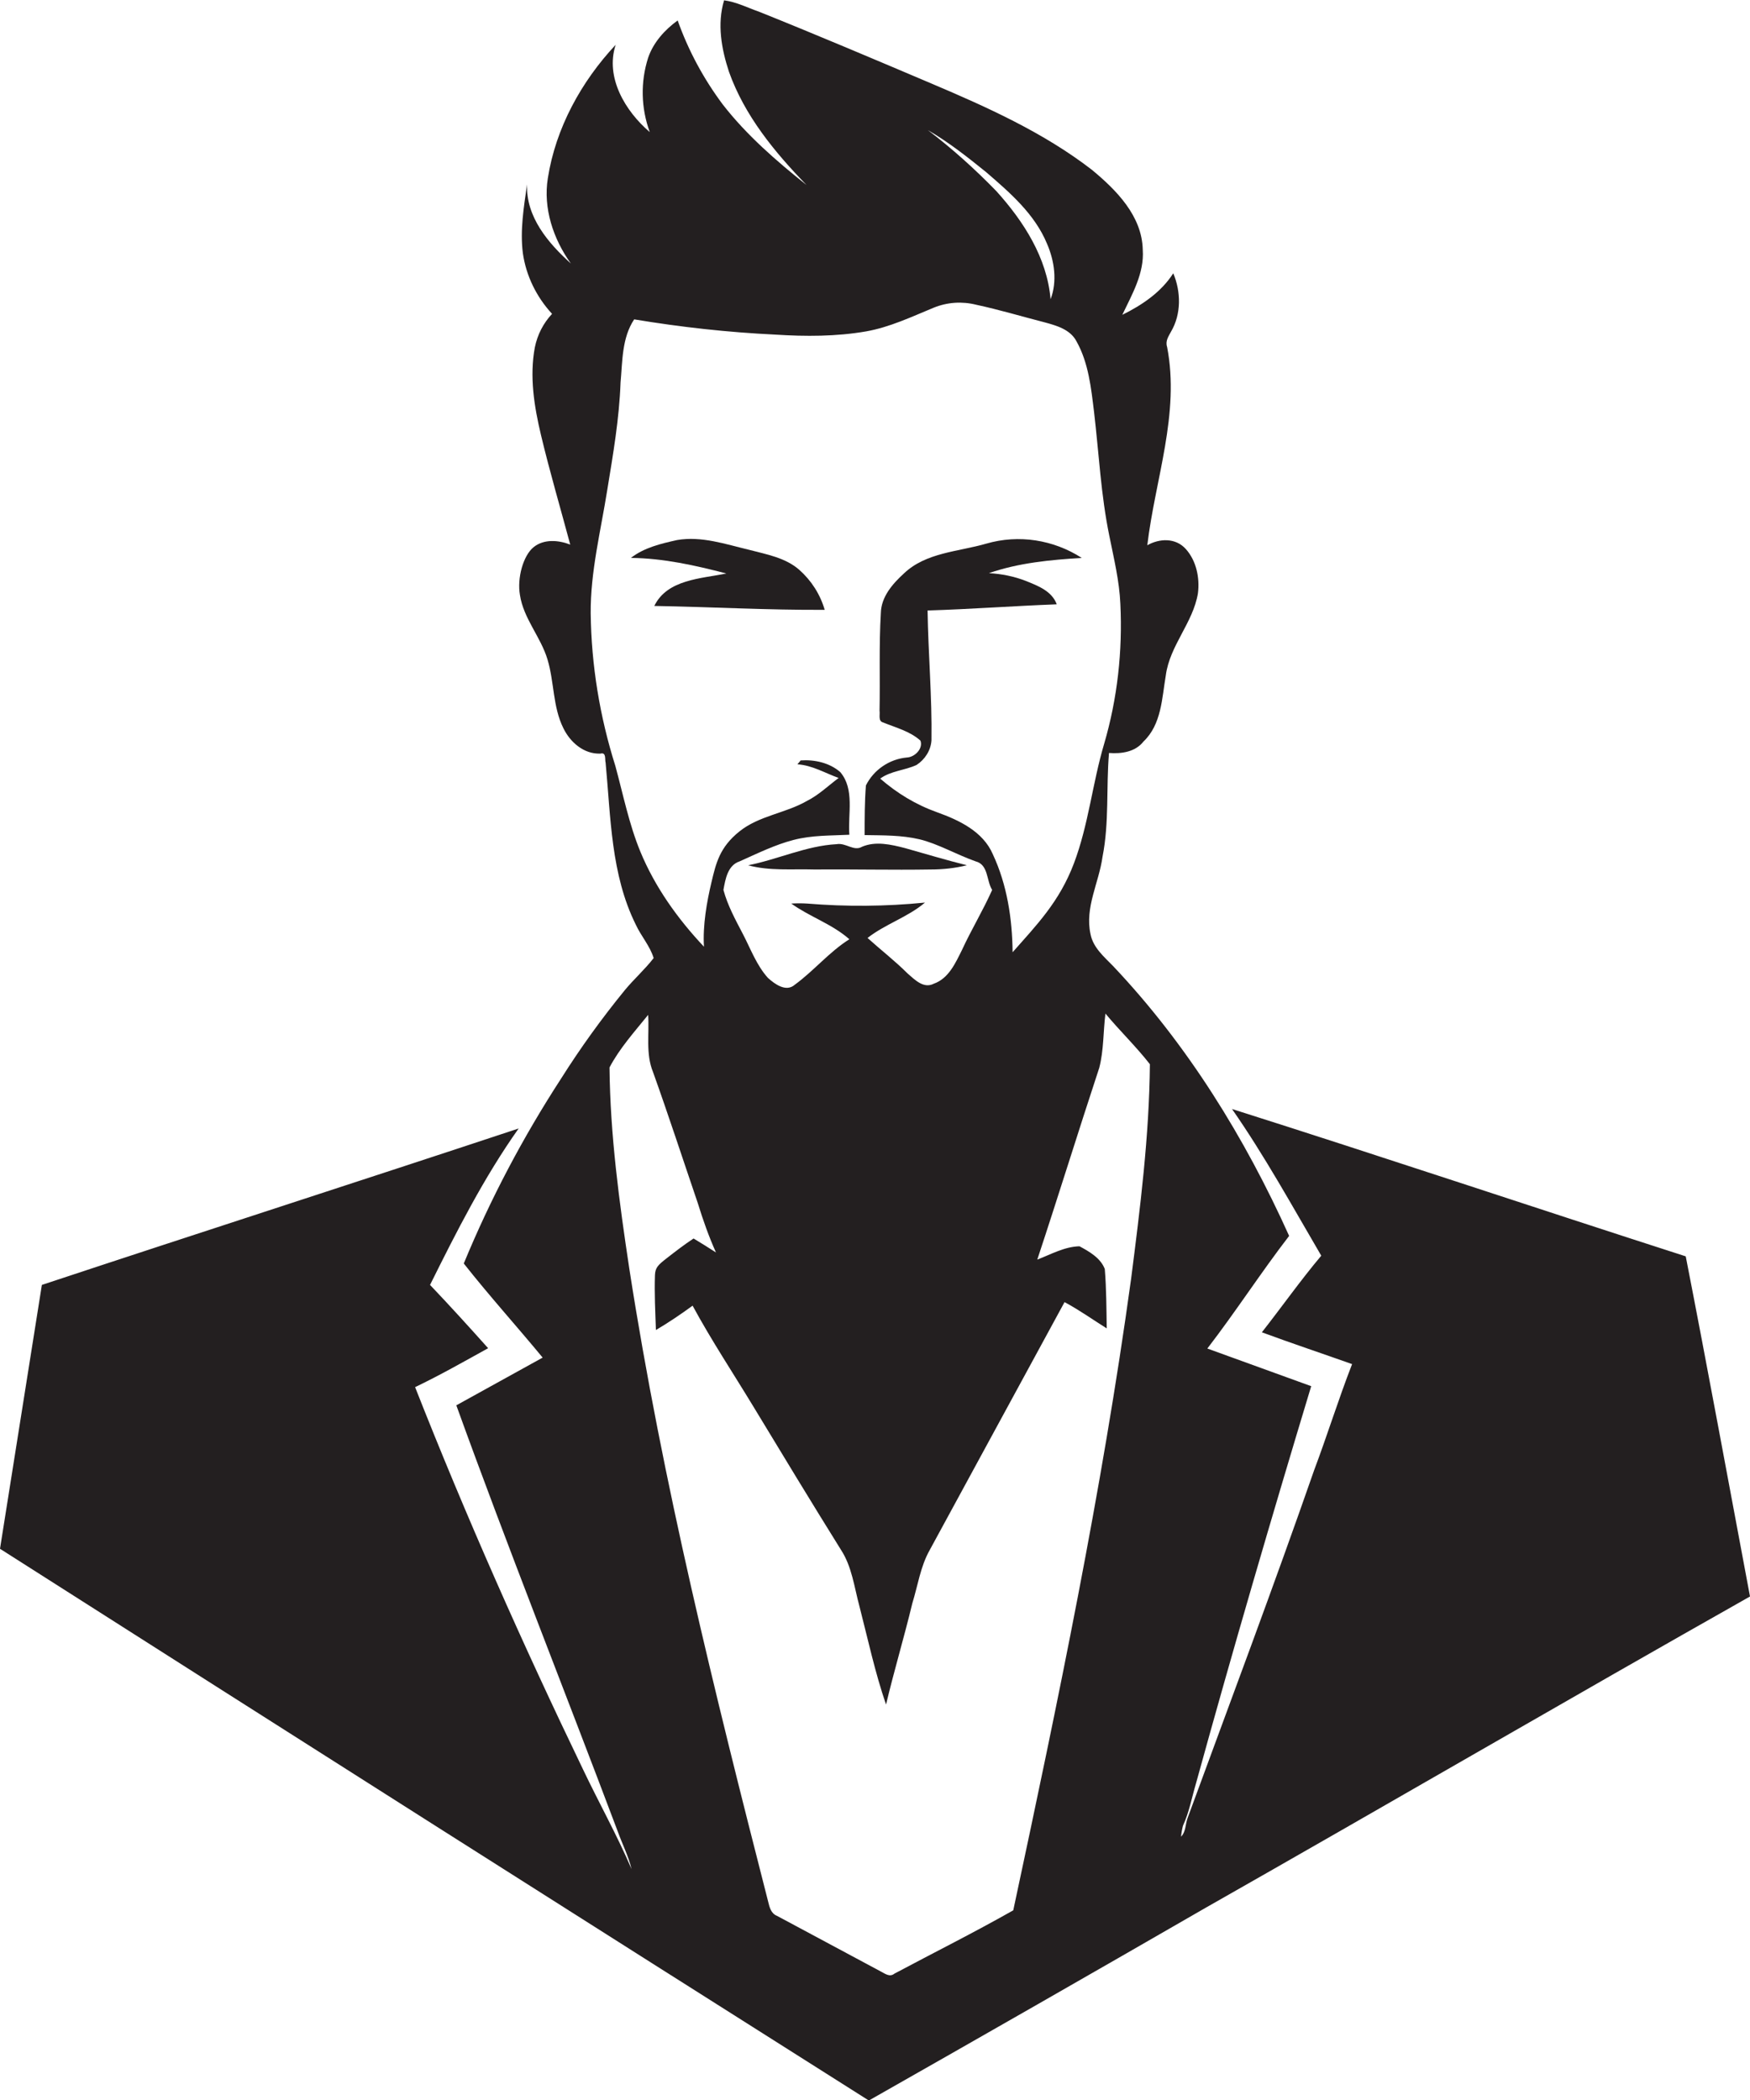 <?xml version="1.0" encoding="utf-8"?>
<!-- Generator: Adobe Illustrator 19.2.0, SVG Export Plug-In . SVG Version: 6.00 Build 0)  -->
<svg version="1.1" id="Layer_1" xmlns="http://www.w3.org/2000/svg" xmlns:xlink="http://www.w3.org/1999/xlink" x="0px" y="0px"
	 viewBox="0 0 539.2 647.1" style="enable-background:new 0 0 539.2 647.1;" xml:space="preserve">
<style type="text/css">
	.st0{fill:#231F20;}
</style>
<title>bise-eise_man_flat_black_color_logo_flat_white_backgrond_ac03a005-a362-4b9e-84af-4fd99ac0cae7</title>
<path class="st0" d="M257.8,260.1c-9.4,0.5-18.1,4.7-27.3,6.5c6.6,1.8,13.5,1.1,20.3,1.3c12-0.1,24,0.2,36,0c3.7,0,7.5-0.4,11.1-1.3
	c-6.4-1.6-12.7-3.5-19.1-5.3c-4.3-1.1-9-2.2-13.2-0.4C263.1,262.4,260.6,259.6,257.8,260.1z"/>
<path class="st0" d="M201.6,186.7c17.5,0.3,35,1.3,52.5,1.2c-1.4-4.8-4.1-9-7.8-12.3c-4.3-3.8-10.2-4.8-15.5-6.2
	c-7.2-1.7-14.6-4.3-22.2-3c-4.9,1.1-10.1,2.3-14.2,5.5c10,0.1,19.8,2.3,29.4,4.8C216,178.3,205.6,178.5,201.6,186.7z"/>
<path class="st0" d="M519.4,387.1c-46.6-15-93.1-30.6-139.8-45.4c10.1,14.5,18.6,30,27.5,45.2c-6.4,7.6-12.1,15.7-18.3,23.6
	c9.2,3.4,18.5,6.5,27.8,9.8c-4.2,10.8-7.6,21.8-11.7,32.7c-12.5,35.9-25.9,71.5-39,107.2c-0.7,1.9-0.5,4.2-2,5.7
	c0.1-1.1,0.3-2.3,0.6-3.4c1.9-4.1,2.7-8.6,4-13c11.3-41,23.2-81.7,35.5-122.4l-32-11.6c8.7-11.3,16.5-23.4,25.2-34.7
	c-13.6-30.2-31.3-58.9-54.2-83.1c-2.8-2.9-6.2-5.7-7-9.9c-1.8-8.2,2.6-15.8,3.7-23.8c2.1-10.6,1.1-21.4,2-32
	c3.8,0.3,8.1-0.3,10.6-3.5c5.6-5.3,5.7-13.4,6.9-20.4c1.2-9.2,8.4-16.2,9.9-25.3c0.6-4.8-0.5-10-3.7-13.6s-8.2-3.3-11.9-1.2
	c2.4-20.3,10.1-40.5,6.1-61.1c-0.6-1.8,0.4-3.2,1.2-4.7c3.2-5.4,3.1-12.3,0.7-18c-3.7,5.8-9.6,9.8-15.7,12.8c3-6.3,6.8-12.8,6.3-20
	c-0.2-10.5-8.2-18.5-15.7-24.7c-14.9-11.5-32.3-19.3-49.5-26.6s-35.1-14.9-52.8-22c-3.7-1.3-7.2-3.1-11-3.6c-2.2,7.3-0.8,15,1.5,22
	c4.8,13.5,14,24.7,23.9,34.9c-9.3-7.4-18.5-15.4-25.8-24.8c-5.9-7.9-10.6-16.6-13.9-25.9c-4,2.9-7.5,6.8-9.1,11.5
	c-2.4,7.5-2.2,15.5,0.5,22.9c-7.5-6.4-13.8-16.8-10.5-26.9c-10.6,11.3-18.5,25.7-20.9,41.1c-1.5,9.3,1.7,18.8,7.1,26.3
	c-7-6.3-13.9-14.4-13.5-24.4c-1,7-2.2,14.1-1.3,21.2c1,7,4.2,13.5,9,18.7c-2.7,2.9-4.5,6.4-5.3,10.3c-1.7,9-0.2,18.3,1.9,27.1
	c2.7,11.3,6,22.5,9,33.7c-3.6-1.4-8.1-1.8-11.3,0.8s-5.1,9.5-4.2,14.7c1.1,7.3,6.4,12.9,8.5,19.9s1.6,14.6,4.9,21.2
	c2.1,4.3,6.3,8,11.4,7.8c1.9-0.5,1.3,1.8,1.6,2.8c1.6,16.8,1.6,34.4,9.3,49.9c1.6,3.5,4.4,6.6,5.5,10.3c-2.7,3.5-6.1,6.5-8.9,9.9
	c-7.1,8.7-13.6,17.7-19.6,27.2c-11.7,18-21.8,37.1-30,57c7.8,9.9,16.3,19.3,24.3,29L140.6,433c15.9,44,33.2,87.4,49.7,131.2
	c1.4,3.9,3.3,7.6,4.3,11.7c-4.5-10.5-10.1-20.5-15-30.8c-18.6-38.6-36-77.8-51.7-117.7c7.7-3.7,15.1-7.9,22.5-12
	c-5.9-6.6-11.8-13.1-17.9-19.5c8.2-16.5,16.6-33.1,27.3-48.2c-48.9,16.2-98,32-146.9,48.2C8.6,423,4.3,450.1,0,477.2
	c89.1,56.8,178.4,113.5,267.7,170c34.7-19.7,69.3-39.5,103.8-59.4c56-31.8,111.6-64.2,167.7-95.9
	C532.6,456.8,526.2,421.9,519.4,387.1z M303.8,53c7.3,6.3,15,12.9,18.8,22.1c2.3,5.3,3.2,11.6,1.1,17.1c-1.1-12.8-8.3-24-16.7-33.3
	c-6.6-6.8-13.6-13.1-21.1-18.8C292.3,43.8,298.1,48.4,303.8,53z M197.3,262.4c-3.5-8.5-5.3-17.6-7.7-26.4c-4.8-15.2-7.4-31-7.6-47
	c-0.1-12.8,3.1-25.4,5.1-38c1.8-11,3.7-22,4.1-33.1c0.6-6.6,0.4-13.8,4.2-19.5c14.4,2.4,28.9,4,43.5,4.7c9.3,0.6,18.8,0.6,28-1
	c7.3-1.3,14-4.5,20.8-7.3c4.2-1.7,8.7-2,13.1-0.9c7,1.5,14,3.6,21,5.4c3.7,1,8,2.2,9.9,5.9c3.7,6.6,4.5,14.4,5.4,21.8
	c1.5,12.7,2.1,25.5,4.7,38.1c1.4,7,3.1,13.9,3.4,21c0.7,14.5-0.9,29.1-5,43.1c-3.6,12.1-4.8,24.9-9.3,36.8s-11.5,19-18.9,27.4
	c-0.1-10.3-1.7-20.8-6.1-30.2c-3-7-10.4-10.5-17.1-12.9s-12.4-5.9-17.6-10.4c3.3-2.4,7.5-2.5,11.2-4.2c2.6-1.7,4.4-4.5,4.6-7.6
	c0.2-13.3-1-26.7-1.2-40c13.3-0.4,26.5-1.4,39.8-1.9c-1.5-4.1-5.8-5.7-9.5-7.2c-3.6-1.4-7.5-2.2-11.4-2.4c9.2-3.2,19-4.1,28.6-4.7
	c-8.7-5.6-19.4-7.3-29.4-4.4c-8.6,2.5-18.6,2.7-25.4,9.2c-3.5,3.2-7,7.2-7.1,12.2c-0.6,10-0.2,20.1-0.4,30.1
	c0.2,1.2-0.5,3.2,1.1,3.6c3.9,1.6,8.3,2.7,11.5,5.6c0.9,2.4-1.7,5.1-4.2,5.2c-5.4,0.5-10.2,3.8-12.6,8.6c-0.4,5.1-0.4,10.2-0.4,15.3
	c5.7,0.1,11.4,0,16.9,1.3s11.4,4.7,17.3,6.8c4,1,3.3,6,5.1,8.8c-2.8,6.3-6.4,12.2-9.3,18.5c-2,4-4.1,8.8-8.7,10.4
	c-3.1,1.6-5.8-1.2-8-3.1c-3.9-3.9-8.3-7.3-12.4-11c5.5-4.3,12.4-6.4,17.7-10.9c-12.1,1.2-24.2,1.3-36.3,0.3c-1.6-0.1-3.3-0.1-4.9,0
	c5.7,4.1,12.6,6.3,17.9,11c-6.2,3.9-10.9,9.7-16.8,14c-2.7,2.4-6.2-0.2-8.3-2.1c-3.5-3.9-5.3-8.9-7.7-13.5s-4.7-8.8-6-13.6
	c0.6-3.3,1.3-7.6,5-8.8c5.4-2.4,10.8-5.1,16.6-6.6s11.4-1.3,17.2-1.6c-0.5-6.4,1.7-14-2.8-19.3c-3.3-2.9-8-3.9-12.2-3.6l-1,1.2
	c4.6,0.3,8.5,2.7,12.7,4.2c-3.2,2.4-6.2,5.3-9.8,7.1c-6.6,3.8-14.7,4.5-20.8,9.4s-7.2,9.8-8.6,15.7s-2.7,13.1-2.3,19.8
	C208.8,283.1,201.8,273.3,197.3,262.4z M348.5,394.1c-9,65.4-22.5,130-36.3,194.5c-12,6.8-24.4,13-36.6,19.5c-1.5,1.2-2.9,0-4.3-0.7
	l-31.9-17.1c-1.8-0.7-2.3-2.6-2.7-4.3c-16.5-64.5-32.6-129.3-42.8-195.1c-3.1-20.5-5.9-41.2-6.1-62c3.1-5.9,7.7-11,11.9-16.2
	c0.4,5.8-0.8,12,1.5,17.6c4.8,13.4,9.2,26.9,13.8,40.4c1.6,5.2,3.4,10.3,5.6,15.2c-2.3-1.5-4.6-2.9-6.9-4.3c-2.9,1.9-5.6,4-8.3,6.1
	s-3.5,2.9-3.6,5.2c-0.2,5.6,0.1,11.3,0.3,16.9c3.9-2.3,7.6-4.8,11.3-7.5c5.8,10.7,12.5,20.8,18.8,31.2c8.9,14.7,17.8,29.4,26.9,44
	c3.4,5.2,4.1,11.5,5.7,17.4c2.6,10.1,4.8,20.4,8.2,30.3c2.5-10.5,5.6-20.8,8.1-31.2c1.7-5.5,2.5-11.3,5.3-16.3
	c13.9-25.5,27.7-51,41.6-76.5c4.5,2.4,8.7,5.4,13,8.1c-0.1-6.1-0.1-12.2-0.6-18.3c-1.3-3.4-4.8-5.4-7.8-7c-4.6,0.1-8.8,2.5-13,4.1
	c6.5-19.6,12.6-39.4,19.1-59.1c1.4-5.4,1.2-11.1,1.9-16.7c4.4,5.3,9.4,10.1,13.7,15.6C354.1,350.1,351.3,372.2,348.5,394.1z"/>
</svg>
